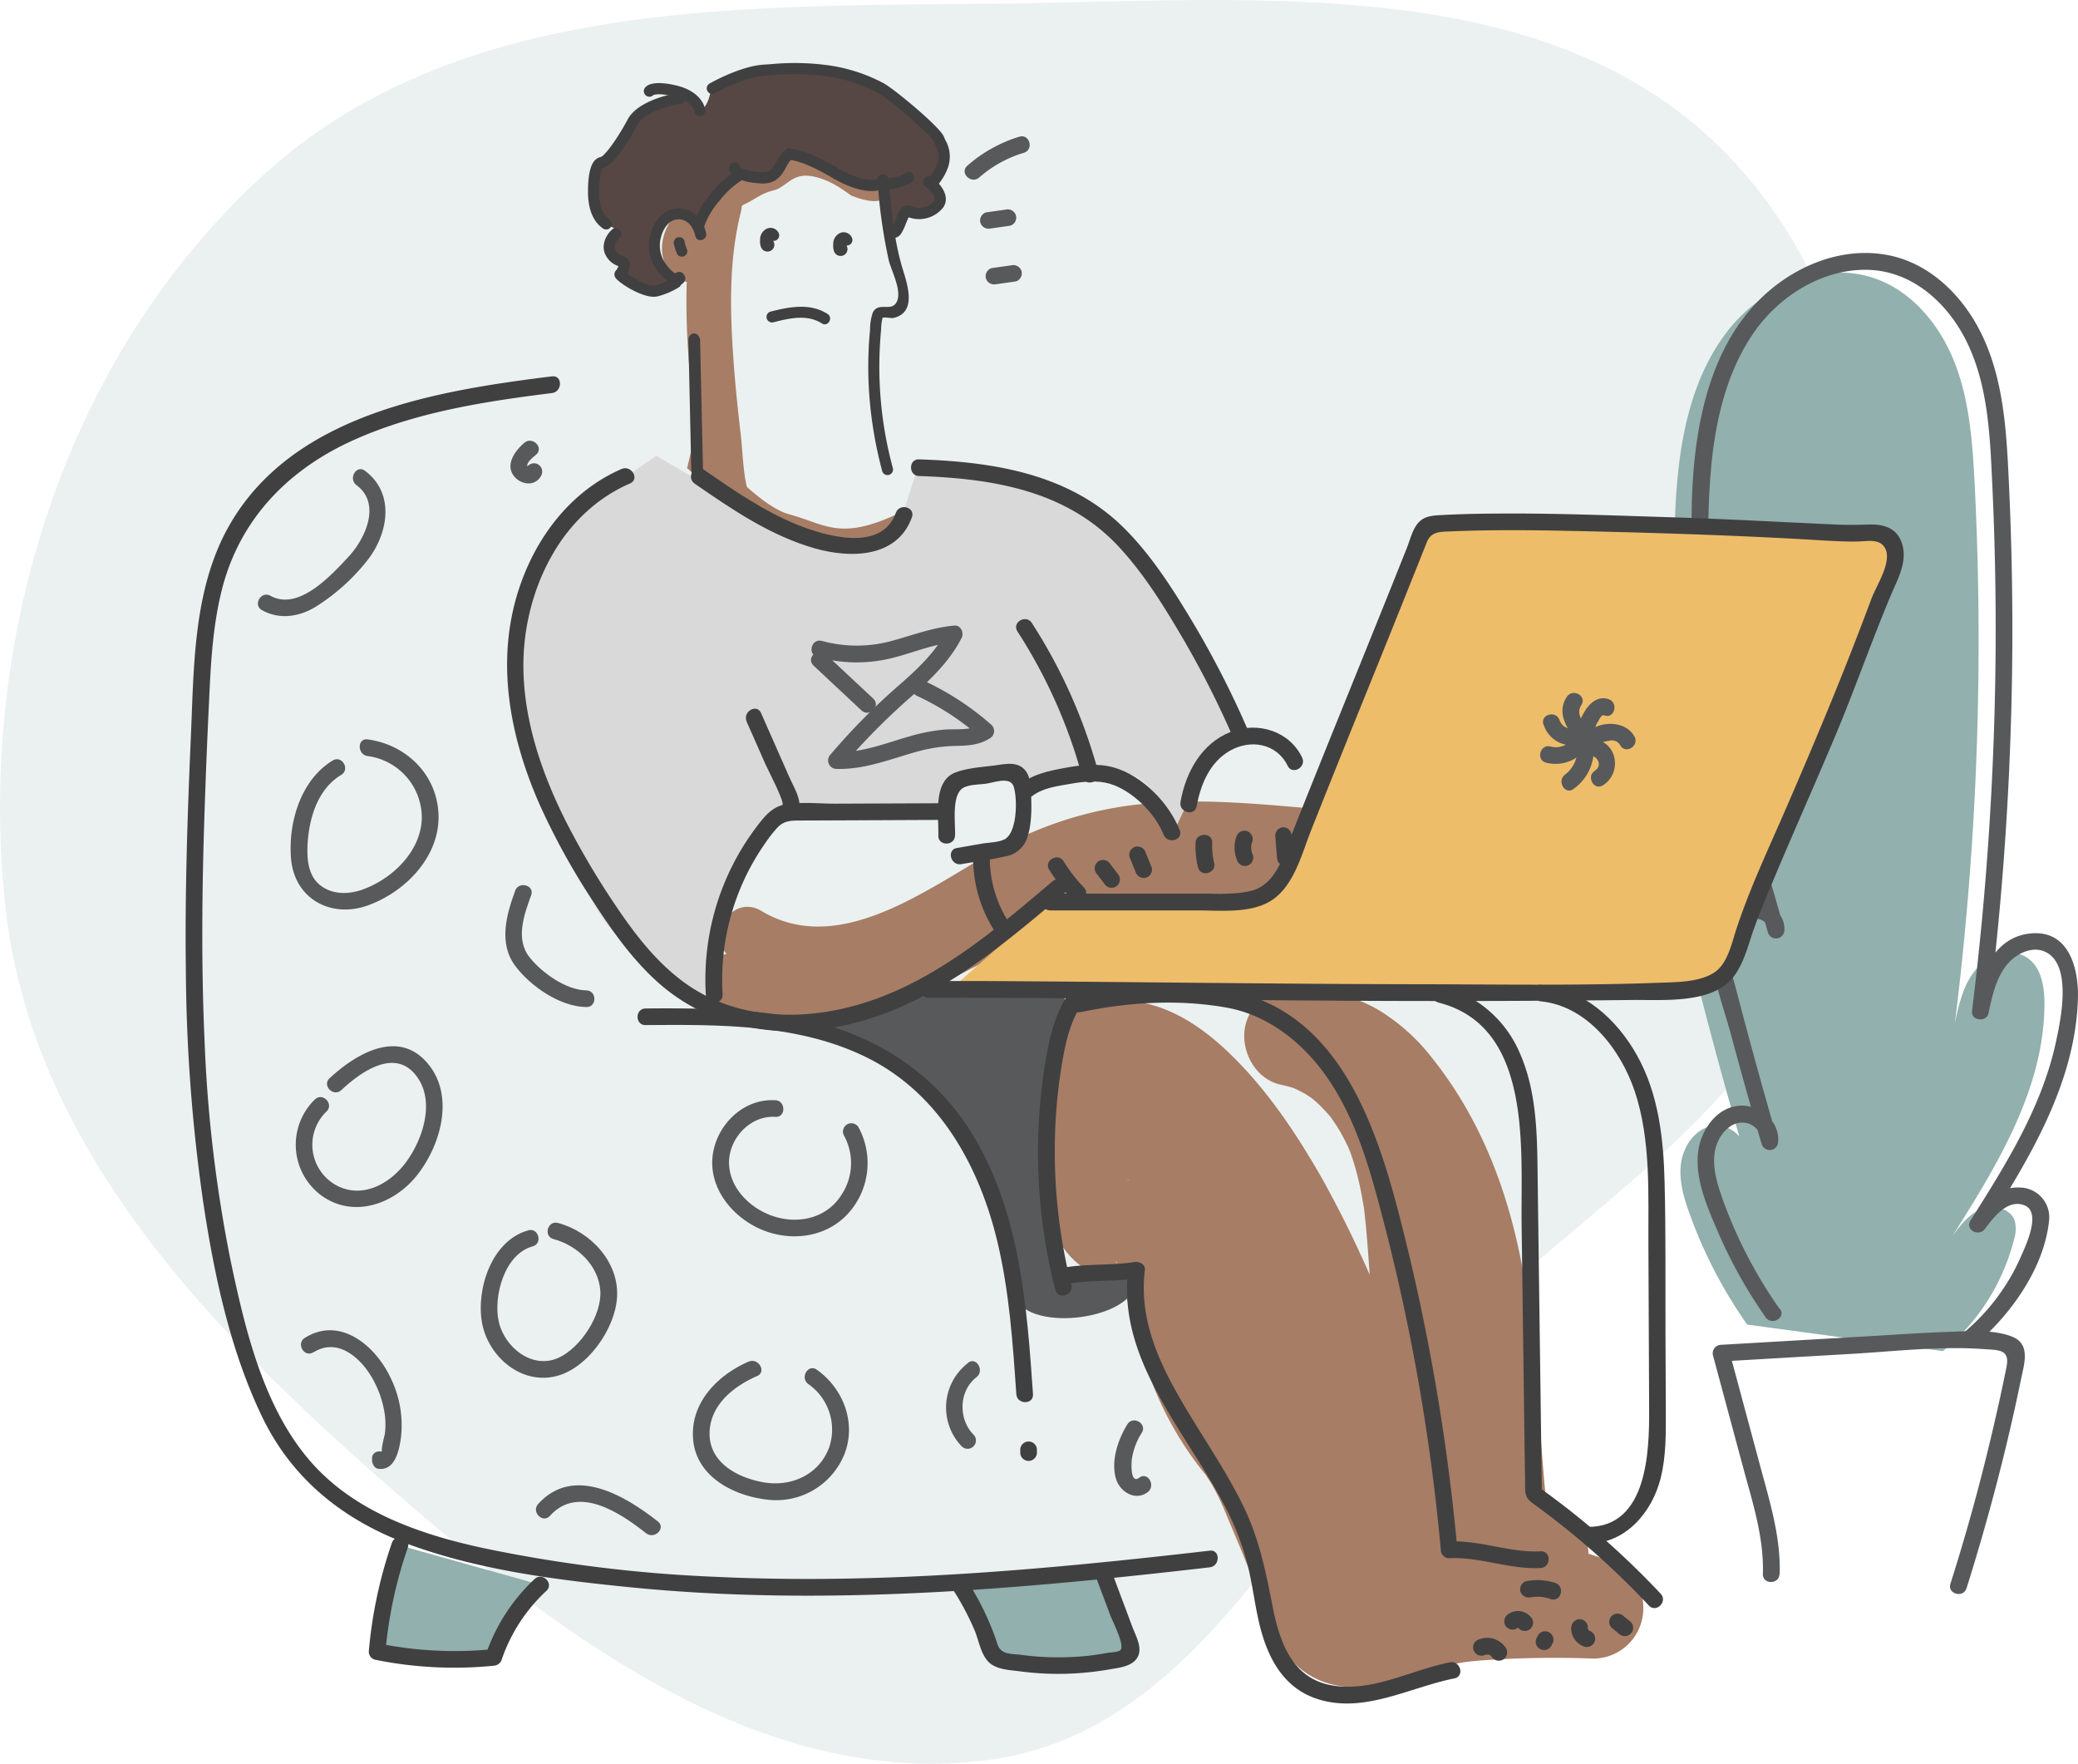 <?xml version="1.0" encoding="UTF-8"?>
<svg xmlns="http://www.w3.org/2000/svg" width="460.875" height="391.12" viewBox="0 0 460.875 391.12">
  <g transform="translate(-692.705 -2516.567)">
    <path d="M219.774.817c58.256-.574,124.734-7.846,164.5,34.734,39.236,42.017,35.285,108.673,21.547,164.5-10.92,44.373-54.562,66.859-86.518,99.524-32.62,33.344-53.317,84.255-99.524,90.64-49.416,6.829-93.794-25.992-131.439-58.724-41.258-35.873-81.726-77.05-87.271-131.44C-4.955,141.027,14.631,78.711,58.488,38.761,100.933.1,162.361,1.383,219.774.817Z" transform="translate(692.705 2516.567)" fill="#92b0ad" fill-rule="evenodd" opacity="0.183"></path>
    <g transform="translate(733.876 2530.539)">
      <g transform="translate(0 0.004)">
        <path d="M192.8,225.874c-.619,7.427-1.487,14.894-1.837,22.341-.429,9.2,4,19.087,13.586,21.623a21.286,21.286,0,0,0,5.95.569,10.132,10.132,0,0,1,2.156-.08l-.679-.13a6.458,6.458,0,0,1-4.792-3.394c-1-.819-.389-1.088-.16.1.16.839.479,1.677.709,2.5.509,1.847,1,3.694,1.487,5.54a159.379,159.379,0,0,0,5.76,18.867,75.322,75.322,0,0,0,11.42,19.446c1.2,1.507-1.328-2.106.419.609.369.579.769,1.138,1.118,1.737a49.027,49.027,0,0,1,2.336,4.632c.15.309.859,1.967.1.2.319.759.639,1.517.948,2.276.878,2.086,1.747,4.163,2.625,6.249,3.035,7.247,5.69,14.874,9.224,21.892,4.5,8.925,14.3,11.241,23.35,8.765,3.823-1.048,7.467-2.556,11.34-3.454,1.847-.429,3.714-.769,5.59-1.088,2.276-.379.928-.14.419-.08,1.138-.15,2.276-.26,3.414-.359a229.766,229.766,0,0,1,25.286-.439,11.129,11.129,0,0,0,10.951-9.673c.759-5.65-2.665-10.442-7.986-12.239-6.658-2.246-13.377-4.352-19.985-6.758-.669-.24-1.348-.479-2-.759,1.088.479.4.16-.25-.19-.749-.419-1.517-.958-2.3-1.328-1.308-.639.729.908-.1-.06-.659-.779-1.328-1.388-.419-.14-.369-.5-.639-1.048-.978-1.547.769,1.128.449.908-.01-.28s.05,2.356.13-.17a11.142,11.142,0,0,0-6.858-10.192,11.317,11.317,0,0,0-12.189,2.306c-6.3,5.76-9.444,13.507-10.2,21.882l11.151-11.151c1.1.13,4.592,1.567,5.241,2.436.08.11.868,1.477.7,1.577-.02.01-.719-3.025-.759-3.3a32.723,32.723,0,0,0-2.625-8.366c-1.887-4.083-4.742-7.747-7.178-11.51Q259,292.508,251.775,279.86q-7.367-12.893-14.006-26.185c-4.063-8.136-7.4-16.931-12.6-24.418-6.928-9.983-16.561-17.14-28.99-17.9l7.886,19.037c-2.056,1.627-.08.329,0,.2-.15.23-2.376.679-.16.07.429-.12.918-.19,1.328-.349,1.447-.539-1.787-.08-.23.03.868.06,3.464.2,1.218-.18.619.1,1.228.23,1.837.379.26.07,2.685.849,1.358.359-1.178-.439.339.17.489.26.6.329,1.2.639,1.777,1s1.138.749,1.707,1.128c-.379-.25-1.487-1.288.17.14a59.053,59.053,0,0,1,5.49,5.461c.938,1.048,1.847,2.126,2.735,3.2.319.379,2.366,2.995,1.228,1.507,1.717,2.256,3.354,4.582,4.921,6.948,2.945,4.442,5.63,9.054,8.116,13.766s4.931,9.9,7.128,14.984c.1.24.968,2.286.489,1.138-.429-1.038.24.6.27.649.539,1.328,1.078,2.655,1.607,3.983q1.587,4,3.065,8.026c4.2,11.34,7.557,23.07,15.154,32.693a36.887,36.887,0,0,0,16.471,11.869,43.108,43.108,0,0,0,10.083,1.877c.469.05,2.176.349-.03-.03.639.11,1.278.2,1.907.339s1.228.309,1.837.5c-1.777-.549-.11.04.7.589q4.3-10.2,8.6-20.385c-.25-.07-1.567-.609-.409-.05,1.258.6-.16-.26-.3-.289.2.04,1.278,1.218.409.309-.329-.339-.709-.639-1.038-.968-1.657-1.627-3.174-3.4-4.742-5.121s-3.174-3.484-4.772-5.231c-.769-.839-1.547-1.677-2.306-2.536-.309-.349-.659-.689-.938-1.068,1,1.338.489-.05.16-.08.4.04.369,1.747.339.469a7.344,7.344,0,0,0-.319-1.368c-.23-1.1-.409-2.206-.6-3.3q-.674-3.878-1.258-7.767c-.539-3.644-1.088-8.2-1.567-13.247-1.787-19.107-.6-40.35-12.049-56.871-5.98-8.635-14.355-15.733-24.837-18.019q-1.482,10.961-2.965,21.912c-2.1-.26,2.116.419,2.526.519a25.338,25.338,0,0,1,4.243,1.288c-1.747-.769,1.288.839,1.617,1.048q.629.389,1.228.839c-.948-.729-.938-.689.05.13a70.3,70.3,0,0,1,5.411,5.89c-1.178-1.507.379.579.679,1.008.769,1.108,1.507,2.236,2.216,3.394,1.238,2.017,2.366,4.093,3.414,6.209.6,1.218,1.168,2.446,1.7,3.684-.918-2.156.619,1.687.759,2.066a112.579,112.579,0,0,1,4.143,14.265q.839,3.759,1.487,7.567c.2,1.178.389,2.366.559,3.544.08.509.15,1.008.22,1.517-.16-1.158-.14-1.018.04.429.679,5.96,1.218,11.919,1.667,17.9.948,12.558,1.847,25.087,3.893,37.525.948,5.77,8.405,9.514,13.716,7.786,6.249-2.026,8.8-7.537,7.786-13.716-.19-1.178-.379-2.366-.559-3.554,0,.03-.27-1.907-.13-.888s-.11-.928-.11-.888q-.464-3.863-.839-7.737c-.469-4.971-.829-9.953-1.2-14.934-.759-10.332-1.617-20.644-3.224-30.887-2.875-18.3-9.094-35.918-20.774-50.463a43.634,43.634,0,0,0-11.72-10.472c-5.83-3.414-12.189-4.582-18.787-5.381-5.48-.669-10.292,4.762-10.951,9.673-.7,5.2,2.546,11.051,7.986,12.239.878.19,1.747.4,2.605.669,1.028.329,2.2,1.148.629.19.749.459,1.577.809,2.326,1.268.379.23.749.469,1.118.719.23.15,1.687,1.338.659.449s.938.9,1.238,1.188c.649.629,1.278,1.278,1.877,1.957.3.339.579.7.888,1.038-.1-.11-1.048-1.5-.349-.449.589.888,1.218,1.747,1.777,2.665.958,1.567,1.747,3.2,2.556,4.852-.858-1.737-.08-.15.22.709.439,1.258.839,2.526,1.188,3.813.6,2.2,1.078,4.422,1.467,6.668.1.559.18,1.128.28,1.687-.04-.24-.17-1.467-.01-.14s.3,2.655.429,3.983c.928,9.983,1.258,19.985,2.456,29.938.669,5.59,1.448,11.181,2.376,16.741.878,5.271,1.757,10.3,5.111,14.635s7.327,8.355,11.061,12.448c4.053,4.452,8.356,8.5,14.335,10.122a11.184,11.184,0,0,0,13.157-6.459c2.246-5.311.09-10.771-4.562-13.926a23.44,23.44,0,0,0-8.815-3.514c-1.947-.359-3.923-.569-5.88-.809-.659-.08-1.308-.14-1.967-.23,1.617.23.569.07-.429-.15-.749-.17-3.334-1.088-1.4-.23a27,27,0,0,1-3.314-1.857c-1.747-1.1-.379-.289-.03.02-.479-.429-.968-.839-1.428-1.288s-.908-.908-1.348-1.378c.01.02-1.807-2.2-.978-1.1s-.359-.559-.539-.819c-.4-.6-.779-1.208-1.148-1.827-.759-1.278-1.447-2.6-2.1-3.933-.1-.21-1.068-2.3-.589-1.208s-.419-1.028-.509-1.248c-.619-1.567-1.188-3.145-1.757-4.722-1.947-5.431-3.873-10.861-5.96-16.232a249.091,249.091,0,0,0-15.343-33.232c-6.05-10.612-12.908-20.784-21.623-28.88-5.211-4.842-11.59-9.124-18.718-10.372a28.557,28.557,0,0,0-23.869,5.97c-3.434,2.725-3.853,8.515-2.306,12.189a11.356,11.356,0,0,0,10.192,6.858c2.146.13-1.258-.489.8.13.759.23,2.685.9.918.12a22.776,22.776,0,0,1,2.536,1.338c.409.25.8.559,1.208.789,1.348.729-1.058-1.058.05.02.7.679,1.447,1.288,2.116,1.987.339.349.659.709.988,1.058.05.06,1.108,1.248.409.429s.369.489.409.559c.3.429.6.868.888,1.308.679,1.028,1.318,2.086,1.937,3.155,4.622,8.076,8.2,16.781,12.438,25.067a530.184,530.184,0,0,0,29.649,50.762c1.348,2.036,2.566,4.153,3.873,6.209.659,1.038-.06-.1-.12-.359.18.689.4,1.368.559,2.066.28,1.3.4,2.615.7,3.913,1.877,8.106,7.916,13.077,16.022,14,6.359.729,10.662-5.72,11.151-11.151-.25,2.785.339-1.078.459-1.657.459-2.146-.888,1.228.309-.819.479-.819.938-1.617,1.477-2.406-1.408,2.026.988-.849,1.408-1.228L267.308,321.1c-.719,22.182,26.055,27.293,42.277,32.753q1.482-10.961,2.965-21.912c-14.126-.28-28.5-.369-42.287,3.165-2.975.759-5.81,1.867-8.735,2.765-.619.19-1.268.329-1.887.529-2.815.888,1.388-.04-.3.03-1.378.06.9.2,1.308.349.2.08,2.426,1.278,2.2,1.637-.05.07-1.188-2.486-.619-1.228s-.459-1.088-.559-1.348c-.719-1.707-1.428-3.4-2.146-5.111q-2.141-5.106-4.293-10.222c-2.775-6.619-5.041-13.906-9.144-19.846-1.118-1.627-2.376-3.165-3.594-4.722-.419-.539-.868-1.058-1.278-1.607,1.118,1.527.08.07-.1-.21a75.1,75.1,0,0,1-4.742-8.485c-.769-1.577.509,1.487-.07-.17-.28-.809-.619-1.6-.908-2.406-.469-1.3-.9-2.605-1.318-3.923-.938-2.985-1.757-6-2.556-9.024-1.717-6.5-2.715-15.4-7.966-20.045a17.107,17.107,0,0,0-13.507-3.883c-.849.11-1.707-.429.419.21a5.715,5.715,0,0,1,2.735,2.086c-.23-.27-1.408-1.947.09.3l-.24-1.068c.2,1.148.26,1.048.17-.309,1.018-7.727,1.228-15.673,1.877-23.439.479-5.83-5.481-11.41-11.151-11.151-6.459.289-10.632,4.911-11.151,11.151h0Z" transform="translate(-0.32 -0.358)" fill="#a77d65"></path>
        <path d="M118.408,33.01c-8.126-6.708-16.871,7.577-10.232,13.916a6.826,6.826,0,0,0,10.672-1.757,15.022,15.022,0,0,0,1.447-5.291,12.609,12.609,0,0,1,2.536-5.66l-9.064-3.823c-2.995,11.83-2.845,24.278-1.947,36.367.439,5.88,1.088,11.74,1.777,17.6.769,6.529.978,13.2,4.053,19.147s11.49.659,8.565-5c-2.446-4.732-2.316-10.861-2.915-16.052-.649-5.56-1.238-11.141-1.627-16.721-.759-10.861-1.028-22.062,1.667-32.693,1.457-5.75-5.83-8.176-9.064-3.823a19.877,19.877,0,0,0-3.135,6.269,27.377,27.377,0,0,0-.609,3.224,4.372,4.372,0,0,1-.14.868q-.674,1.887,1.068-.459H114.1l-.779-.21,2.186,1.278c.19.659.349.759.489.319.449-.759-.07-.559-1.537.609l-3.5-1.447.449.369c4.882,4.033,11.939-2.945,7.008-7.008h0Z" transform="translate(-0.183 -0.051)" fill="#a77d65"></path>
        <path d="M121.665,199.039c20.614,12.349,42.816-.958,60.835-11.41,9.523-5.53,19.277-9.573,30.327-10.662,11.65-1.148,23.379-.16,35.009.859,3.334.289,6.2-3.055,6.2-6.2,0-3.594-2.845-5.91-6.2-6.2-11.251-.978-22.6-1.937-33.891-.958a83.067,83.067,0,0,0-32.044,9.3c-15.313,8.086-35.928,25.376-53.986,14.565-6.858-4.1-13.1,6.609-6.259,10.7h0Z" transform="translate(-0.205 -0.288)" fill="#a77d65"></path>
        <path d="M119.532,210.018c17.679,6.7,36.826.22,52.858-7.846,8.056-4.053,15.872-8.645,24.178-12.2a65.38,65.38,0,0,1,25.636-5.411c5.441-.05,10.911.18,16.332-.439,5.1-.579,11.011-2.106,12.189-7.976a6.359,6.359,0,0,0-4.332-7.627c-3.055-.839-6.958,1.028-7.627,4.332.389-1.927,2.536-1.567-.16-1.128a38.579,38.579,0,0,1-4.153.329c-2.725.13-5.451.12-8.176.12a103.564,103.564,0,0,0-16.591.968c-10.522,1.687-20.375,6.269-29.768,11.121-17.24,8.895-37.146,21.383-57.121,13.806-3.135-1.188-6.8,1.318-7.627,4.332-.958,3.484,1.188,6.429,4.332,7.627h0Z" transform="translate(-0.198 -0.295)" fill="#a77d65"></path>
        <path d="M134.031,100.218c-6.449-1.737-16.521-12.908-20.754-18.278L111.42,90l5.271,4.652a120.886,120.886,0,0,0,18.9,10.222c10.841,4.652,17.04,2.785,20.754,0,2.975-2.226,2.276-4.023,1.547-4.652-12.7,5.89-15.8,2.166-23.859,0Z" transform="translate(-0.192 -0.146)" fill="#a77d65"></path>
        <path d="M89.659,184.541c5.451,12.389,20.445,21.273,27.263,24.168-2.476-12.079,4.652-24.168,5.89-30.677.988-5.2,5.99-9.394,8.366-10.841h38.413c-.619-.928-1.487-3.714,0-7.437s9.294-2.995,13.007-2.166l4.332,2.166c4.442-.719,14.814-2.166,20.754-2.166s10.332,8.465,11.77,12.7l2.785-5.89,2.785-6.818,7.747-8.984v-4.023l-10.532-19.207-8.675-12.389L202.414,99.968c-3.714-1.338-12.329-4.712-17.04-7.437s-17.25-2.785-22.93-2.476l-4.023,12.389c-.928,1.348-4.273,4.332-10.222,5.58s-17.14-4.852-22-8.056l-21.682-12.7-12.7,8.675a103.958,103.958,0,0,0-18.278,27.263c-6.818,15.493,9.294,45.851,16.112,61.344Z" transform="translate(-0.124 -0.155)" fill="#d9d9d9"></path>
        <path d="M124.119,31.368c-1.737.739-6.708,6.918-9.294,9.294L111.73,27.335l9.294-7.437c3.923-.409,11.9-1.238,12.389-1.238.619,0,6.509,1.547,7.437,3.714s15.493,5.58,15.184,5.89,0,4.332-8.056,1.238c-.649-.25-4.023-3.4-8.675-4.332s-5.89,2.476-8.675,3.095-4.332,2.166-6.509,3.095Z" transform="translate(-0.193 -0.036)" fill="#a77d65"></path>
        <path d="M160.728,24.32a13.563,13.563,0,0,1-5.351,3.3s.789,10.981,2.326,9.533,2.136-4.752,2.136-4.752,3.544,1.507,4.542,1.218,3.7-.739,3.294-3.015A12.766,12.766,0,0,0,165.72,26.2s2.136-1.238,2.366-2.476.319-5.261-.389-6.389S153.83,1.24,140.224,1.49c0,0-10.392-.429-11.859,0S117.144,5,117.024,5.543s-.23-.08-.659,1.737-1.917,4.2-2.6,2.715-.729-1.687-.988-1.547a12.215,12.215,0,0,1-2.4-.589c-.449-.09-7.866.759-11.869,6.728s-5.93,6.888-7.357,10.2-.749,9.833,1.907,10.891,2.855,1.258,2.136,2.586-1.557,4.412-.719,5.171,2.665,1.078,2.875,1.577-.928,1.428-.3,2.106,8.725,3.454,8.725,3.454l4.612-1.857s-7.6-5.281-6.159-10.222,2.725-5.81,4.961-5.58,5.011,4.482,5.271,5.58-1.348-5.58.339-6.269,6.4-6.209,6.848-8.2.659-1.268.659-1.268,2.216,3.424,4.193,3.574,5.77-.439,6.718-3.424.7-2.675.7-2.675,11.041,4.862,15.1,5.9,11.42.429,11.67-1.8h0Z" transform="translate(-0.156 -0.006)" fill="#574744"></path>
        <path d="M156.923,221.922c.04-.908-21.133-7.7-13.786-9.414s14.924-3.274,14.924-3.274,6.169-4.941,14.126-3.434,21.633.13,21.633.13,2.725,1.9,1.338,6.479-4.352,27.462-4,33.073,2.715,21.962,2.715,21.962,5.88,2.426,7.128,2.2,9.573-2.875,9.993,0c1.248,8.685-21.4,12.488-26.464,5.241,0,0-2.995-20.285-6.149-27.932s-7.287-13.966-9.6-15.912" transform="translate(-0.245 -0.359)" fill="#58595b"></path>
        <path d="M346.9,279.846a103.65,103.65,0,0,1-12.848-24.787c-1.258-3.534-2.336-7.287-1.817-11s2.985-7.407,6.648-8.226,7.976,2.376,7.367,6.069q-5.106-17.475-9.653-35.109c-1.218-4.692-2.276-10.1.609-14.016s11-2.655,10.482,2.166c-9.514-32.963-19.107-66.794-16.392-100.995.988-12.289,3.773-24.9,11.41-34.61s21.073-15.573,32.683-11.43c8.385,2.995,14.475,10.622,17.649,18.937s3.833,17.35,4.3,26.245a686.157,686.157,0,0,1-4.352,119.782c.918-4.2,1.917-8.585,4.722-11.849s8-4.892,11.49-2.386c2.945,2.116,3.6,6.209,3.644,9.833.04,18.827-10.362,35.828-20.415,51.74,1.757-2.366,3.644-4.862,6.389-5.95s6.509-.18,7.437,2.615a7.521,7.521,0,0,1-.18,4.143,46.828,46.828,0,0,1-15.763,24.717" transform="translate(-0.572 -0.084)" fill="#92b0ad"></path>
        <path d="M354.136,276.424a102.307,102.307,0,0,1-12.658-24.348c-1.507-4.253-3.1-9.454-.609-13.7,1.048-1.777,2.915-3.444,5.121-3.314a4.144,4.144,0,0,1,2.945,1.318,4.1,4.1,0,0,1,1.088,3.035l3.644-.489q-4.762-16.352-9.054-32.833c-1.108-4.253-3.184-9.993-.689-14.116,1.408-2.316,7.657-3.534,7.517.479l3.644-.489c-6.559-22.7-13.167-45.581-15.713-69.15a162.037,162.037,0,0,1-.329-34.36c1.078-10.182,3.644-20.644,9.683-29.08,5.55-7.737,14.754-13.477,24.458-13.447s17.44,6.629,21.862,14.884c5.311,9.973,5.71,21.742,6.229,32.793q.839,17.984.739,35.988a691.171,691.171,0,0,1-5.241,80.76c-.26,2.066,3.194,2.516,3.644.489.789-3.594,1.557-7.417,3.8-10.432,1.927-2.586,5.81-4.8,9.014-3.125,5.8,3.035,3.194,15.084,2.146,19.945-3.125,14.435-11.141,27.2-18.927,39.522-1.308,2.056,1.817,3.724,3.194,1.867,1.9-2.526,4.981-6.648,8.695-5.251,3.913,1.477.429,8.785-.749,11.47a46.212,46.212,0,0,1-12.958,17.06c-1.817,1.527.8,4.133,2.615,2.615,7.926-6.579,15.483-17.05,16.6-27.592a6.589,6.589,0,0,0-6.489-7.467c-4.951-.27-8.236,3.714-10.931,7.287l3.194,1.867c9.793-15.493,20.105-32.224,20.644-51.111.19-6.629-1.967-15.064-10.262-14.415-8.655.689-11.6,9.6-13.167,16.771l3.644.489a689.386,689.386,0,0,0,5.211-77.785q.195-19.511-.719-38.992c-.529-11.31-1.058-23.11-6.119-33.462-4.013-8.206-11.151-15.433-20.335-17.35s-18.538,1.308-25.7,6.988c-17.39,13.806-18.877,39.891-18.079,60.286,1.108,28.321,8.974,55.813,16.781,82.876a1.865,1.865,0,0,0,3.644-.489c.15-4.2-3.783-6.489-7.617-6.319-5.051.21-7.9,4.332-8.306,9.074-.609,6.738,2.366,13.966,4.083,20.375q3.264,12.2,6.808,24.288a1.865,1.865,0,0,0,3.644-.489c.349-4.492-3.744-8.086-8.1-8.056-5.171.04-8.8,5-9.563,9.713-1,6.289,1.957,12.808,4.382,18.448A106.011,106.011,0,0,0,351,278.221c1.358,1.947,4.562.09,3.194-1.867l-.06.05Z" transform="translate(-0.578 -0.077)" fill="#58595b"></path>
        <path d="M354.124,335.527c.26-8.186-2.216-16.062-4.313-23.879l-6.878-25.556-1.787,2.346,28.99-1.687c9.713-.569,19.636-1.767,29.339-1.048,3.165.23,5.76,0,4.961,3.943q-.689,3.429-1.437,6.868-1.5,6.843-3.194,13.656-3.459,13.9-7.806,27.562c-.719,2.276,2.855,3.254,3.574.988q4.926-15.618,8.775-31.535,1.782-7.4,3.314-14.834c.689-3.344,2.176-7.737-1.927-9.394-4.253-1.717-10.073-1.218-14.575-1.058-5.4.17-10.8.569-16.2.879l-33.841,1.967a1.883,1.883,0,0,0-1.787,2.346l6.569,24.4c2.116,7.9,4.762,15.823,4.5,24.068-.08,2.386,3.644,2.376,3.694,0h.04Z" transform="translate(-0.587 -0.491)" fill="#58595b"></path>
        <path d="M47.571,329.31a94.217,94.217,0,0,0-5.031,23.559,82.614,82.614,0,0,0,25.845,1.268,37.584,37.584,0,0,1,10.392-16.082" transform="translate(-0.073 -0.574)" fill="#92b0ad"></path>
        <path d="M171.81,337.788a57.319,57.319,0,0,1,6.748,13.806,4.9,4.9,0,0,0,1.388,2.516,4.62,4.62,0,0,0,2.056.749,63.8,63.8,0,0,0,25.506-.359c1.058-.23,2.306-.679,2.516-1.737a2.814,2.814,0,0,0-.27-1.557q-2.755-7.4-5.51-14.784" transform="translate(-0.297 -0.586)" fill="#92b0ad"></path>
        <path d="M191.862,186.244H227.84c13.576,0,14.4-1.557,19.436-14.2,8.994-22.651,17.979-44.473,26.973-67.114a3.306,3.306,0,0,1,3.743-2.6c17.12-.878,34.321-.07,51.481.429,34.92,1.028,35.828,2.056,44.373,1.617,1.438-.07,3.035-.1,4.133.829a5.184,5.184,0,0,1,1.467,3.115c.549,2.965-2.226,7.9-3.2,10.532-2.675,7.287-5.56,14.525-8.445,21.742-6.569,16.392-14.175,32.713-20.734,49.125-1.767,4.412-3.145,11.969-7.207,13.966-6.3,3.075-17.2,2.146-24.158,2.6-8.346.539-16.711-.04-25.077,0-33.592.25-87.029-1.677-120.621-.709" transform="translate(-0.294 -0.18)" fill="#eebd6a"></path>
        <path d="M96.846,90.17C84.507,95.51,76.391,107.27,73.1,120.028c-3.833,14.884-.689,30.268,5.331,44.114A153.764,153.764,0,0,0,90.7,186.4c4.073,6.269,8.455,12.488,14.036,17.51,11.81,10.642,27.742,13,42.886,9.354,18.378-4.442,33.272-17.05,47.368-29,1.817-1.537-.819-4.153-2.625-2.615C180.5,191.7,168.2,202.236,153.388,207.646c-13.7,5-29.8,5.461-42.157-3.214-6.159-4.323-10.931-10.362-15.124-16.521A178.159,178.159,0,0,1,84.8,169c-6.678-13.057-11.48-28.091-9.184-42.886,2.146-13.836,9.893-27.023,23.08-32.723,2.176-.948.3-4.133-1.867-3.2l.03-.03Z" transform="translate(-0.123 -0.16)" fill="#404041"></path>
        <path d="M188.094,162.828c2.3-1.817,5.72-2.226,8.505-2.715s5.9-.839,8.725,0c4.961,1.507,10,6.519,11.9,11.29.859,2.186,4.442,1.218,3.574-.988-2.376-6.01-8.166-12.009-14.475-13.876-3.484-1.028-7.178-.659-10.691,0-3.644.659-7.2,1.338-10.162,3.644-1.867,1.477.769,4.073,2.615,2.615l.02.02Z" transform="translate(-0.319 -0.274)" fill="#404041"></path>
        <path d="M191.869,179.215a40.153,40.153,0,0,0,5.061,6.539c1.647,1.727,4.253-.9,2.615-2.615a34.929,34.929,0,0,1-4.482-5.79c-1.248-2.026-4.462-.16-3.2,1.867h0Z" transform="translate(-0.331 -0.309)" fill="#404041"></path>
        <path d="M202.21,179.825l1.9,2.486a1.9,1.9,0,0,0,2.536.659,1.875,1.875,0,0,0,.669-2.536l-1.9-2.486a1.9,1.9,0,0,0-2.536-.659A1.875,1.875,0,0,0,202.21,179.825Z" transform="translate(-0.349 -0.31)" fill="#404041"></path>
        <path d="M209.71,176.376l1.338,3.3a1.92,1.92,0,0,0,2.276,1.3,1.873,1.873,0,0,0,1.3-2.276l-1.338-3.3a1.911,1.911,0,0,0-2.276-1.3A1.868,1.868,0,0,0,209.71,176.376Z" transform="translate(-0.362 -0.305)" fill="#404041"></path>
        <path d="M170.943,171.562c.09-2.825-.908-9.484,2.126-10.711,1.438-.609,3.364-.549,4.9-.789,1.867-.3,5.231-1.577,5.96.659.888,2.705.809,10.222-2.007,11.7-1.338.709-3.564.709-5.041.968l-5.54.968c-2.346.409-1.358,3.983.988,3.574,3.214-.569,6.549-.948,9.713-1.717a6.124,6.124,0,0,0,4.672-3.534c1.088-2.635,1.218-6.109,1.128-8.9-.04-2.176.06-5.361-1.667-7-1.557-1.467-3.714-1.128-5.64-.849-3.035.459-6.648.569-9.543,1.687-5.031,1.937-3.644,9.713-3.763,13.966-.07,2.386,3.644,2.376,3.694,0h0Z" transform="translate(-0.289 -0.273)" fill="#404041"></path>
        <path d="M174.98,175.917a29.672,29.672,0,0,0,4.6,16.651c1.268,2.007,4.472.16,3.194-1.867a26.146,26.146,0,0,1-4.1-14.784c.06-2.386-3.644-2.376-3.694,0h0Z" transform="translate(-0.302 -0.305)" fill="#404041"></path>
        <path d="M119.3,206.846a52.735,52.735,0,0,1,9.474-33.592,29.035,29.035,0,0,1,2.755-3.494c1.557-1.617,3.424-1.477,5.461-1.487l10.212-.04,21.623-.1c2.376,0,2.386-3.714,0-3.694l-24.627.1c-3.584,0-7.547-.459-11.071.18-2.935.519-4.692,2.825-6.4,5.081a56.029,56.029,0,0,0-11.151,37.046c.14,2.366,3.843,2.386,3.7,0h.02Z" transform="translate(-0.199 -0.288)" fill="#404041"></path>
        <path d="M124.63,146.285l4.193,9.5c.489,1.108,4.412,8.555,3.744,9.1-1.817,1.527.8,4.133,2.615,2.615,2.765-2.306,0-6.409-1.058-8.845l-6.289-14.255c-.958-2.176-4.143-.289-3.194,1.867h0Z" transform="translate(-0.215 -0.252)" fill="#404041"></path>
        <path d="M113.079,93.434c8.316,5.74,16.881,11.59,26.724,14.375,7.856,2.226,18.218,2.136,21.473-6.918.809-2.246-2.765-3.214-3.564-.988-3.174,8.845-15.653,5.151-21.952,2.605-7.477-3.035-14.2-7.717-20.794-12.269C113,88.882,111.142,92.1,113.1,93.434h0Z" transform="translate(-0.194 -0.159)" fill="#404041"></path>
        <path d="M191.85,188.1h32.983c5.321,0,12.269.779,16.851-2.615s6.239-10.192,8.226-15.184q6.02-15.139,12.149-30.248t12.149-30.208l1.328-3.334c.8-2.007,2.2-2.336,4.193-2.426,2.8-.12,5.58-.21,8.376-.26,5.59-.09,11.171-.05,16.761.06,17.54.349,35.119.878,52.639,1.817,3.274.18,6.549.419,9.823.539,1.168.04,2.336.07,3.514.05,1.947,0,4.462-.609,5.84.779,2.745,2.805-1.328,8.765-2.466,11.8q-2.755,7.382-5.65,14.695c-4.153,10.472-8.535,20.824-13.017,31.166-3.913,9.074-8.256,18.149-11.34,27.522-1.008,3.075-1.917,7.547-4.752,9.514-3.264,2.276-8.575,2.236-12.379,2.376-17.48.659-34.969.359-52.469.329-33.083-.04-66.185-.569-99.248-.719H164.977a1.853,1.853,0,0,0,0,3.7c34,0,68.012.609,102.013.719q27.043.09,54.046-.21c6.539-.08,17.2.888,22.052-4.562,2.316-2.6,3.354-6.189,4.412-9.424,1.517-4.632,3.454-9.1,5.341-13.606,4.382-10.392,8.974-20.684,13.357-31.086,4.293-10.252,7.956-20.764,12.249-31.006,1.358-3.244,3.4-6.8,2.765-10.452-.709-4.023-3.574-5.411-7.387-5.3-2.526.07-5.031.12-7.547,0-12.089-.549-24.148-1.218-36.237-1.607-11.37-.339-22.751-.8-34.131-.839-5.78,0-11.57.03-17.34.359-1.747.1-3.444.21-4.732,1.517-1.428,1.447-1.987,3.963-2.715,5.79-8.336,20.924-16.891,41.748-25.206,62.671-1.9,4.772-3.534,11.869-9.234,13.317-3.414.868-7.148.639-10.642.639H191.87a1.848,1.848,0,0,0,0,3.694v-.02Z" transform="translate(-0.282 -0.177)" fill="#404041"></path>
        <path d="M162.937,91.744C179.159,92.3,195.52,94.9,207.12,107.3c5.57,5.95,9.953,13.017,14.066,20.005a208.994,208.994,0,0,1,11.77,23.26c.938,2.176,4.133.3,3.194-1.867A209.747,209.747,0,0,0,223.542,124c-4.392-7.317-9.1-14.724-15.184-20.764-12.149-12.049-29.02-14.645-45.411-15.184-2.376-.09-2.376,3.644,0,3.694h0Z" transform="translate(-0.278 -0.156)" fill="#404041"></path>
        <path d="M224.614,165.1c.868-4.822,2.885-9.713,7.287-12.279,4.582-2.685,10.462-1.727,12.9,3.294,1.038,2.146,4.253.27,3.194-1.867-2.855-5.9-9.893-8-15.823-5.66-6.489,2.546-9.973,8.964-11.141,15.523-.419,2.336,3.145,3.324,3.564.988h.02Z" transform="translate(-0.382 -0.259)" fill="#404041"></path>
        <path d="M228.493,177.669a15.7,15.7,0,0,1-.419-4.422c.1-2.386-3.594-2.376-3.7,0a19.368,19.368,0,0,0,.549,5.411c.579,2.306,4.153,1.328,3.574-.988Z" transform="translate(-0.388 -0.3)" fill="#404041"></path>
        <path d="M236.963,175.571a3.669,3.669,0,0,1,.04-2.685,1.864,1.864,0,0,0-1.3-2.276,1.889,1.889,0,0,0-2.276,1.3,7.352,7.352,0,0,0,.329,5.54,1.864,1.864,0,0,0,2.536.659,1.9,1.9,0,0,0,.659-2.536h0Z" transform="translate(-0.403 -0.299)" fill="#404041"></path>
        <path d="M246.123,176.538l-.409-4.941a1.885,1.885,0,0,0-1.817-1.817,1.857,1.857,0,0,0-1.817,1.817l.4,4.941A1.906,1.906,0,0,0,244.3,178.4a1.866,1.866,0,0,0,1.857-1.857h-.02Z" transform="translate(-0.418 -0.298)" fill="#404041"></path>
        <path d="M184.809,126.275a114.352,114.352,0,0,1,14.355,32.184c.609,2.3,4.193,1.328,3.574-.988A117.66,117.66,0,0,0,188,124.4c-1.288-2-4.492-.14-3.194,1.867h0Z" transform="translate(-0.319 -0.218)" fill="#404041"></path>
        <path d="M316.168,141.35c-2.166-.819-4.073.659-5.181,2.426s-2.066,3.843-1.318,5.91c.809,2.216,4.392,1.258,3.574-.988a2.859,2.859,0,0,1,.569-2.426c.28-.489.709-1.617,1.378-1.358,2.236.839,3.2-2.745.988-3.574h0Z" transform="translate(-0.535 -0.248)" fill="#58595b"></path>
        <path d="M306.858,140.789c-2.4,3.594.09,7.367,2.566,10.083,1.607,1.767,4.213-.859,2.615-2.615-1.318-1.447-3.344-3.564-1.977-5.6s-1.887-3.843-3.2-1.867Z" transform="translate(-0.529 -0.246)" fill="#58595b"></path>
        <path d="M301.71,146.966a6.5,6.5,0,0,0,9.653,3.594c2.026-1.248.17-4.452-1.867-3.2a2.78,2.78,0,0,1-4.253-1.378c-.769-2.236-4.342-1.278-3.574.988h.02Z" transform="translate(-0.521 -0.254)" fill="#58595b"></path>
        <path d="M302.238,155.417a8.457,8.457,0,0,0,10.033-5.251c.858-2.226-2.715-3.184-3.574-.988a4.653,4.653,0,0,1-5.461,2.655c-2.306-.609-3.294,2.965-.988,3.574h-.01Z" transform="translate(-0.52 -0.26)" fill="#58595b"></path>
        <path d="M308.355,161.239a10.664,10.664,0,0,0,4.322-10.582c-.379-2.346-3.943-1.358-3.574.988a6.763,6.763,0,0,1-2.625,6.409c-1.9,1.4-.06,4.612,1.867,3.194h0Z" transform="translate(-0.528 -0.262)" fill="#58595b"></path>
        <path d="M314.933,160.412c4.123-2.705,3.274-9.264-1.817-10.192-2.336-.419-3.324,3.145-.988,3.574,1.717.319,2.635,2.316.938,3.424-1.987,1.308-.13,4.512,1.867,3.2h0Z" transform="translate(-0.537 -0.264)" fill="#58595b"></path>
        <path d="M321.87,149.645c-2.216-4.253-10.1-3.554-11.54.988-.739,2.276,2.835,3.244,3.564.988.24-.739,1.677-.958,2.336-1.058a2.147,2.147,0,0,1,2.466.948c1.088,2.116,4.293.25,3.194-1.867h-.02Z" transform="translate(-0.536 -0.258)" fill="#58595b"></path>
        <path d="M140.378,131.958a32.567,32.567,0,0,0,14.744.609c5.291-1.008,10.212-3.434,15.623-3.9l-1.607-2.775c-2.825,5.54-7.487,9.523-12.089,13.547A144.5,144.5,0,0,0,143.243,153.6a1.877,1.877,0,0,0,1.308,3.165c6.069.17,11.6-2.026,17.34-3.674a34.583,34.583,0,0,1,8.964-1.428c2.785-.04,5.381-.17,7.787-1.707a1.854,1.854,0,0,0,.888-1.368,1.884,1.884,0,0,0-.519-1.547,61.7,61.7,0,0,0-14.695-9.673c-2.146-1-4.023,2.186-1.867,3.2a58.191,58.191,0,0,1,13.966,9.1l.379-2.9c-2.536,1.617-5.53,1.048-8.385,1.288a39.391,39.391,0,0,0-7.517,1.457c-5.411,1.537-10.632,3.694-16.352,3.544l1.308,3.155a151.434,151.434,0,0,1,14.515-14.784c4.6-4.023,9.1-8.146,11.959-13.666.609-1.138-.11-2.915-1.6-2.785-4.722.409-9.044,2.066-13.576,3.314a29.455,29.455,0,0,1-15.793.09c-2.306-.609-3.284,2.945-.988,3.574v.02Z" transform="translate(-0.24 -0.22)" fill="#58595b"></path>
        <path d="M139.509,133.865l10.632,9.943c1.737,1.627,4.362-.988,2.615-2.615l-10.632-9.943C140.387,129.622,137.762,132.237,139.509,133.865Z" transform="translate(-0.24 -0.23)" fill="#58595b"></path>
        <path d="M102.2,213.714c16.581-.13,34.47-.26,49.614,7.477,15.683,8.006,24.4,23.9,28.381,40.5,2.655,11.091,3.434,22.521,4.213,33.871.16,2.366,3.873,2.376,3.7,0-1.338-19.436-2.865-39.791-13.037-56.961-9.314-15.733-24.617-24.288-42.407-27.043-10.083-1.547-20.295-1.607-30.467-1.527-2.386,0-2.4,3.724,0,3.7h0Z" transform="translate(-0.173 -0.367)" fill="#404041"></path>
        <path d="M185.43,308.077v.609a1.847,1.847,0,0,0,3.694,0v-.609a1.847,1.847,0,1,0-3.694,0Z" transform="translate(-0.32 -0.534)" fill="#404041"></path>
        <path d="M198.746,210.87c10.532-2.256,21.762-2.935,32.394-1.048,9.623,1.687,17.609,8.3,22.9,16.282,6.069,9.1,9.034,19.836,11.78,30.327q4.4,16.786,7.507,33.911,3.579,19.766,5.4,39.781a1.864,1.864,0,0,0,1.817,1.817c6.858-.359,13.457,2.536,20.315,2.166,2.376-.13,2.386-3.833,0-3.7-6.858.359-13.457-2.536-20.315-2.166l1.857,1.817a464.264,464.264,0,0,0-13.027-74.691c-5.031-19.267-12.978-42.686-34.55-48.576-11.77-3.214-25.316-2.076-37.086.459-2.336.509-1.338,4.073.988,3.574l.02.04Z" transform="translate(-0.339 -0.358)" fill="#404041"></path>
        <path d="M196.466,271.112c5.061-.819,10.2-.359,15.264-1.178l-2.336-1.787c-2.466,19.806,12.7,35.678,21.253,52.03a59.406,59.406,0,0,1,5.371,13.926c.908,3.913,1.418,7.9,2.306,11.839,1.637,7.357,5.011,14.535,12.608,17.18,10.412,3.644,20.744-2.426,30.787-4.422,2.336-.459,1.348-4.023-.988-3.564-8.695,1.707-17.48,6.828-26.544,5.031-8.555-1.7-11.251-9.713-12.748-17.31-1.557-7.9-3.035-15.373-6.678-22.691-3.943-8.006-9.1-15.323-13.576-23.02-5.221-8.964-9.414-18.4-8.1-29,.16-1.318-1.308-1.957-2.346-1.787-5.061.809-10.2.359-15.264,1.178-2.346.379-1.358,3.943.988,3.574h.01Z" transform="translate(-0.335 -0.465)" fill="#404041"></path>
        <path d="M288.835,353.554c-.27.13.569-.05.21,0h.4c-.17,0-.14,0,.09.04a1.016,1.016,0,0,1,.609.419,1.892,1.892,0,0,0,2.536.659,1.862,1.862,0,0,0,.659-2.536,4.959,4.959,0,0,0-6.359-1.787,1.85,1.85,0,1,0,1.867,3.194h0Z" transform="translate(-0.494 -0.609)" fill="#404041"></path>
        <path d="M296.085,347.494c-.2.15-.22.16-.05.06-.25.09-.27.1-.08.04s.17-.04-.1,0h.27c-.27-.04-.3-.04-.1,0s.17.05-.07-.04c.17.1.15.09-.05-.07.14.15.13.12,0-.08a1.905,1.905,0,0,0,2.536.669,1.869,1.869,0,0,0,.659-2.536,3.824,3.824,0,0,0-2.815-1.637,3.672,3.672,0,0,0-2.785.968,1.856,1.856,0,0,0,0,2.615,1.894,1.894,0,0,0,2.615,0h-.02Z" transform="translate(-0.506 -0.599)" fill="#404041"></path>
        <path d="M298.836,340.833a8.881,8.881,0,0,1,4.452.389c2.266.749,3.234-2.815.988-3.574a12.853,12.853,0,0,0-6.419-.389,1.872,1.872,0,0,0-1.3,2.276,1.906,1.906,0,0,0,2.276,1.3Z" transform="translate(-0.513 -0.587)" fill="#404041"></path>
        <path d="M196.767,271.416a121.927,121.927,0,0,1-3.644-32.584,117.04,117.04,0,0,1,1.587-16.691c.849-4.981,1.947-9.843,4.991-13.966,1.418-1.927-1.817-3.773-3.194-1.867-3.214,4.372-4.472,9.593-5.371,14.864a123.192,123.192,0,0,0,2.056,51.2c.579,2.306,4.143,1.328,3.564-.988v.02Z" transform="translate(-0.327 -0.359)" fill="#404041"></path>
        <path d="M278.328,208.714c21.053,5.311,18.218,32.793,18.458,49.434q.225,16.516.439,33.043l.22,16.222.11,7.816c0,2.366-.1,3.234,1.817,4.622A178.822,178.822,0,0,1,325,342.422c1.637,1.747,4.253-.878,2.615-2.615a181.689,181.689,0,0,0-27.253-23.779l.918,1.6q-.464-34.231-.918-68.481c-.13-9.713.05-20.035-3.943-29.149a25.717,25.717,0,0,0-17.11-14.874c-2.316-.609-3.294,2.985-.988,3.574v.03Z" transform="translate(-0.479 -0.359)" fill="#404041"></path>
        <path d="M316.829,347.615l1.6,1.3a1.931,1.931,0,0,0,1.308.539,1.847,1.847,0,0,0,1.308-3.155l-1.6-1.3a2,2,0,0,0-1.308-.539,1.847,1.847,0,0,0-1.308,3.155Z" transform="translate(-0.547 -0.6)" fill="#404041"></path>
        <path d="M307.83,347.557a4.3,4.3,0,0,0,2.985,4.253,1.864,1.864,0,0,0,2.276-1.3,1.889,1.889,0,0,0-1.3-2.276c-.29-.1.06.03.06,0s-.359-.289-.16-.09,0-.06-.07-.09c-.15-.13.18.319,0,0a1.412,1.412,0,0,1-.13-.24s.1.359.04.05,0,.24,0,0v-.349a1.851,1.851,0,0,0-1.857-1.817,1.892,1.892,0,0,0-1.817,1.817l-.04.04Z" transform="translate(-0.532 -0.602)" fill="#404041"></path>
        <path d="M300.449,349.3l-.23.439a1.85,1.85,0,1,0,3.194,1.867l.21-.409a1.85,1.85,0,1,0-3.194-1.867l.02-.03Z" transform="translate(-0.519 -0.607)" fill="#404041"></path>
        <path d="M81.239,69.61C55.863,72.765,24.567,77.8,10.192,101.794c-8.5,14.175-8.326,31.575-9.024,47.568C.409,166.7-.18,184.042.05,201.4a375.647,375.647,0,0,0,3.913,51.78C6.389,269.164,9.933,285.765,17,300.41c6.8,14.1,18.5,23.18,33.033,28.411,15.493,5.59,32.464,7.727,48.765,9.344,42.766,4.253,85.8.479,128.338-4.442,2.336-.27,2.366-3.973,0-3.694-36.347,4.193-72.954,7.547-109.57,5.8a313.61,313.61,0,0,1-51.241-6.309c-14.2-3.035-28.9-8.056-38.7-19.356C17.2,298.144,13.147,280.784,9.953,265.59a306.063,306.063,0,0,1-5.77-49.085c-.739-16.641-.549-33.292,0-49.933q.4-12.189.988-24.378c.379-8.316.769-16.7,2.755-24.817,3.863-15.882,14.665-27.043,29.319-33.632,13.8-6.209,29.12-8.575,44.014-10.432,2.336-.289,2.366-3.993,0-3.694l-.02-.02Z" transform="translate(0 -0.124)" fill="#404041"></path>
        <path d="M301.147,208.454c10.322,1.058,17.679,10.771,20.764,19.925,3.644,10.931,2.965,22.89,3.035,34.271q.09,18.134.16,36.277c.04,9.244-.359,26-13.447,26.065-2.376,0-2.386,3.714,0,3.7,8.316-.04,14.146-7.028,16.022-14.575,1.178-4.752,1.138-9.713,1.128-14.575q-.03-8.76-.08-17.53c-.04-11.091.09-22.212-.19-33.3-.23-9.713-1.308-19.686-6.119-28.281-4.482-8.016-11.849-14.685-21.253-15.653-2.366-.25-2.346,3.454,0,3.7l-.02-.02Z" transform="translate(-0.518 -0.358)" fill="#404041"></path>
        <path d="M45.791,328.818a100.078,100.078,0,0,0-5.1,24.048,1.86,1.86,0,0,0,1.358,1.787,88,88,0,0,0,26.334,1.338,1.961,1.961,0,0,0,1.787-1.358,37.051,37.051,0,0,1,9.913-15.244c1.747-1.637-.878-4.253-2.625-2.615A41.042,41.042,0,0,0,66.6,353.655l1.787-1.358a84.768,84.768,0,0,1-25.356-1.218l1.358,1.787a96.2,96.2,0,0,1,4.961-23.08c.779-2.256-2.8-3.234-3.564-.988v.02Z" transform="translate(-0.07 -0.57)" fill="#404041"></path>
        <path d="M170.21,338.723a58.7,58.7,0,0,1,5.081,9.464c.908,2.166,1.358,5.241,3.075,6.968s4.652,1.787,6.918,2.086a64.533,64.533,0,0,0,10.572.539,66.9,66.9,0,0,0,9.364-.968c2.017-.349,4.892-.609,6.119-2.556,1.338-2.146-.349-4.911-1.108-6.958l-4.253-11.37c-.829-2.206-4.4-1.258-3.574.988l2.985,7.946c.519,1.418,3.244,6.539,2.236,7.677-.419.469-2.286.509-2.835.609-1.3.24-2.615.429-3.923.609a63.524,63.524,0,0,1-7.8.379,61.28,61.28,0,0,1-7.527-.549c-1.108-.15-2.8-.12-3.793-.649-1.268-.679-1.358-1.677-1.777-2.865a61.451,61.451,0,0,0-6.549-13.207c-1.3-1.987-4.5-.13-3.194,1.867h0Z" transform="translate(-0.294 -0.583)" fill="#404041"></path>
        <path d="M28.435,286.392c5.461-3.384,10.662,1.438,13.187,6.069a22.49,22.49,0,0,1,2.625,7.976,17.275,17.275,0,0,1,0,3.933c0,.319-1.168,4.2-.479,4.293l1.358,1.787-.03-.3c-.23-2.346-3.933-2.376-3.7,0v.3c.07.729.519,1.677,1.358,1.787,3.714.509,4.642-4.043,5.041-6.9A23.768,23.768,0,0,0,45.615,292.3c-3.244-7.1-11.141-14.076-19.117-9.1-2.026,1.258-.16,4.452,1.867,3.2h.06Z" transform="translate(-0.044 -0.491)" fill="#58595b"></path>
        <path d="M76.092,259.327c-8.026,2.206-11.54,12.838-10.272,20.315,1.218,7.287,8.166,13.646,15.863,12.149,7.337-1.408,13.786-10.632,14.126-17.829.359-7.757-5.96-14.385-13.117-16.282-2.306-.609-3.294,2.955-.988,3.574,5.241,1.388,9.993,5.82,10.382,11.47.369,5.371-4.392,12.648-9.264,14.854-5.85,2.655-11.969-2.336-13.247-7.956s1.218-15.024,7.5-16.751c2.3-.609,1.318-4.2-.988-3.564v.03Z" transform="translate(-0.113 -0.449)" fill="#58595b"></path>
        <path d="M28.713,230.22a14,14,0,0,0,1.368,21.253c7.048,5.161,15.982,2.086,21.133-4.253,5.251-6.489,8.475-17.28,2.9-24.5-6.469-8.405-16.072-2.835-22.142,2.8-1.747,1.617.878,4.253,2.615,2.615,4.562-4.253,12.359-9.713,17.06-2.516,3.644,5.6.859,13.726-2.815,18.638-3.544,4.742-9.713,8.106-15.433,4.971a10.252,10.252,0,0,1-2.086-16.362c1.677-1.7-.938-4.313-2.615-2.615v-.04Z" transform="translate(-0.042 -0.382)" fill="#58595b"></path>
        <path d="M73.206,183.888c-1.947,5.331-3.714,11.63,0,16.631,3.424,4.582,9.963,9.074,15.793,9.154,2.376.03,2.376-3.644,0-3.7-4.452-.05-9.833-3.873-12.558-7.287-3.254-4.053-1.248-9.514.319-13.816.819-2.236-2.755-3.2-3.564-.988h.01Z" transform="translate(-0.123 -0.32)" fill="#58595b"></path>
        <path d="M32.674,154.932c-7.128,4.3-9.923,13.836-9.254,21.772.749,8.895,8.845,13.327,17.06,10.362s15.793-10.652,15.653-19.806c-.14-8.994-7.028-15.833-15.723-17-2.346-.319-2.336,3.384,0,3.694A13.813,13.813,0,0,1,52.42,167.74c-.17,7.257-6.4,13.317-12.928,15.743-3.035,1.138-6.678,1.3-9.434-.749s-3.1-5.56-2.995-8.7c.23-5.93,2.106-12.668,7.477-15.9,2.036-1.218.18-4.432-1.867-3.2h0Z" transform="translate(-0.04 -0.264)" fill="#58595b"></path>
        <path d="M16.978,121.5c3.8,2.116,8.056,1.507,11.71-.639a45.326,45.326,0,0,0,11.4-10.1c4.812-5.9,6.579-15.054-.29-20.175-1.917-1.428-3.763,1.787-1.867,3.194,5.57,4.153,1.9,11.929-1.777,15.872-3.843,4.133-11.1,12.109-17.31,8.655-2.086-1.158-3.963,2.036-1.867,3.2h0Z" transform="translate(-0.027 -0.16)" fill="#58595b"></path>
        <path d="M75.225,84.379c-2.066,1.787-4.382,4.941-2.146,7.537a4.252,4.252,0,0,0,3.035,1.467,3.112,3.112,0,0,0,3.035-2.136,1.869,1.869,0,0,0-1.3-2.276,1.906,1.906,0,0,0-2.276,1.3.8.8,0,0,1,.569-.579h.06a.261.261,0,0,1-.13-.04c-.06-.04-.25-.349-.18.05-.19-1.048,1.3-2.116,1.957-2.7,1.817-1.557-.829-4.173-2.615-2.615h-.02Z" transform="translate(-0.124 -0.149)" fill="#58595b"></path>
        <path d="M130.956,230.43c-7.218-.469-13.307,5.77-13.916,12.748-.609,7.287,4.941,13.636,11.43,16.142,6.818,2.645,14.854,1.218,19.436-4.7a16.619,16.619,0,0,0,1.487-18.278,1.856,1.856,0,0,0-3.2,1.867,12.716,12.716,0,0,1-.569,13.247c-3.125,4.912-9.024,6.439-14.495,4.862-5.141-1.477-10.033-5.88-10.392-11.49s4.512-11.091,10.252-10.721c2.376.15,2.366-3.544,0-3.7l-.02.03Z" transform="translate(-0.202 -0.402)" fill="#58595b"></path>
        <path d="M125.059,288.48c-7,3.035-13.117,9.314-12.289,17.48s9.1,12.3,16.392,13.127a16.3,16.3,0,0,0,17.21-10.242c2.586-6.878-.349-14.435-6.189-18.568-1.947-1.378-3.8,1.817-1.867,3.2a12.294,12.294,0,0,1,4.562,14.155c-2.306,6.01-8.465,8.7-14.575,7.607-5.79-1.038-12.1-4.412-11.9-11.081.18-6.129,5.361-10.222,10.532-12.468,2.176-.948.3-4.133-1.867-3.2h0Z" transform="translate(-0.195 -0.503)" fill="#58595b"></path>
        <path d="M173.842,288.769a12.44,12.44,0,0,0-1.388,18.548,1.85,1.85,0,0,0,2.615-2.615c-3.444-3.434-3.324-9.713.609-12.748,1.867-1.437,0-4.652-1.867-3.2l.02.02Z" transform="translate(-0.292 -0.503)" fill="#58595b"></path>
        <path d="M209.215,302.418c-2.066,3.374-3.674,8.066-2.526,12.039.849,2.925,4.3,5.061,7.038,2.995,1.867-1.418.03-4.642-1.867-3.2-2.036,1.537-1.747-3.384-1.637-4.143a14.692,14.692,0,0,1,2.2-5.82c1.248-2.036-1.947-3.893-3.2-1.867h0Z" transform="translate(-0.357 -0.525)" fill="#58595b"></path>
        <path d="M80.945,322.718c6.3-7,15.7-.539,21.313,3.873,1.857,1.457,4.492-1.138,2.615-2.615-7.2-5.66-18.678-12.608-26.554-3.873-1.587,1.767,1.018,4.392,2.615,2.625h0Z" transform="translate(-0.134 -0.55)" fill="#58595b"></path>
        <path d="M176.324,25.4a26.579,26.579,0,0,1,9.883-5.461c2.266-.689,1.308-4.253-.988-3.574a31.339,31.339,0,0,0-11.54,6.429c-1.817,1.577.829,4.183,2.625,2.625V25.4Z" transform="translate(-0.299 -0.032)" fill="#58595b"></path>
        <path d="M178.836,36.753l4.323-.609a1.875,1.875,0,0,0,1.3-2.276,1.906,1.906,0,0,0-2.276-1.3l-4.313.609a1.875,1.875,0,0,0-1.3,2.276,1.906,1.906,0,0,0,2.276,1.3h0Z" transform="translate(-0.305 -0.06)" fill="#58595b"></path>
        <path d="M180.076,49.133l4.323-.609a1.87,1.87,0,0,0,1.3-2.276,1.906,1.906,0,0,0-2.276-1.3l-4.323.609a1.866,1.866,0,0,0-1.3,2.276,1.892,1.892,0,0,0,2.276,1.288h0Z" transform="translate(-0.307 -0.082)" fill="#58595b"></path>
        <path d="M156.192,25.908c.549,6.319,1.1,12.688,2.815,18.827.958,3.434,3.9,10.522-1.717,11.839-.6.14-2.1-.28-2.466,0a11.835,11.835,0,0,0-.319,2.635c-.08.8-.14,1.6-.19,2.4A85.619,85.619,0,0,0,157.121,89.9a1.227,1.227,0,0,1-2.366.649,90.956,90.956,0,0,1-2.925-17.719,86.164,86.164,0,0,1-.08-9.224c.06-1.467.16-2.935.309-4.4a11.429,11.429,0,0,1,.609-3.813c1.178-2.416,3.913-.23,5.151-2.116,1.567-2.366-1-7.018-1.607-9.454a117.806,117.806,0,0,1-2.5-17.919c-.14-1.567,2.316-1.567,2.456,0h.02Z" transform="translate(-0.262 -0.047)" fill="#404041"></path>
        <path d="M165.953,27.622a1.239,1.239,0,0,1-.878-.359,1.253,1.253,0,0,1,0-1.757,10.344,10.344,0,0,0,1.887-3.274c.6-1.6.04-2.835-.559-4.153-.13-.289-.26-.569-.359-.839-.629-1.248-8.984-8.625-12.189-10.552a34.712,34.712,0,0,0-12.528-3.863,53.584,53.584,0,0,0-11.3-.09l-1.477.1c-3.424.21-8.415,2.426-10.921,3.863A1.236,1.236,0,1,1,116.4,4.552c.28-.16,6.818-3.863,12-4.193l1.477-.09a55.406,55.406,0,0,1,11.77.1,37,37,0,0,1,13.5,4.193c2.845,1.707,12.389,9.693,13.217,11.76.1.24.21.479.319.739a7.356,7.356,0,0,1,.619,6.04,12.764,12.764,0,0,1-2.456,4.163,1.239,1.239,0,0,1-.878.359Z" transform="translate(-0.2 -0.004)" fill="#404041"></path>
        <path d="M93.413,36.927a1.207,1.207,0,0,1-.719-.23c-2.2-1.567-3.3-4.3-3.3-8.136,0-4.882.908-7.327,2.855-7.717.739-.24,3.234-3.284,5.97-8.356,2.436-4.522,11.081-5.85,11.44-5.91a1.241,1.241,0,1,1,.359,2.456c-2.995.439-8.256,2.1-9.623,4.632-1.467,2.725-5.151,9.1-7.667,9.613h0s-.859.669-.859,5.291c0,2.985.759,5.041,2.266,6.119a1.238,1.238,0,0,1-.719,2.246Z" transform="translate(-0.154 -0.015)" fill="#404041"></path>
        <path d="M114.189,11.827a1.235,1.235,0,0,1-1.228-1.118c-.06-.579-.978-2.416-4.332-3.254-3.284-.819-4.492-.429-4.7-.339a1.242,1.242,0,0,1-1.887-1.607c.908-1.208,3.524-1.378,7.178-.459,4.582,1.148,6.05,3.943,6.2,5.421a1.242,1.242,0,0,1-1.108,1.358h-.13ZM104.026,7Z" transform="translate(-0.176 -0.012)" fill="#404041"></path>
        <path d="M145.727,39.587c.24.629.22.329.489.459h.06a1.92,1.92,0,0,1,.17-.13c.06-.03-.07.14-.04.06a1.24,1.24,0,0,0-.06.469v.5q-.075-.883-1.647.03v.649l-.02-.07.309.539-.06-.06c-1.158-1.078.579-2.805,1.717-1.717a1.516,1.516,0,0,1-1.318,2.526c-1.318-.17-1.527-1.547-1.447-2.615A2.618,2.618,0,0,1,145.5,37.72a2,2,0,0,1,2.576,1.218,1.222,1.222,0,1,1-2.356.639l.02-.02Z" transform="translate(-0.249 -0.069)" fill="#404041"></path>
        <path d="M129.487,38.6c.24.629.22.329.489.459h.06a1.15,1.15,0,0,1,.17-.14c.06-.03-.07.15-.04.07a1.24,1.24,0,0,0-.06.469v.5c-.06-.589-.609-.579-1.657.04v.649l-.02-.07.309.539-.06-.06c-1.168-1.078.579-2.805,1.717-1.717a1.516,1.516,0,0,1-1.318,2.526c-1.318-.17-1.527-1.557-1.447-2.615a2.633,2.633,0,0,1,1.617-2.506,2.011,2.011,0,0,1,2.586,1.218,1.24,1.24,0,0,1-.859,1.507,1.262,1.262,0,0,1-1.507-.859l.02-.02Z" transform="translate(-0.22 -0.067)" fill="#404041"></path>
        <path d="M141.349,57.854c-3.3-2.1-7.227-1.158-10.771-.26a1.227,1.227,0,0,1-.649-2.366c4.193-1.068,8.775-1.957,12.658.509,1.328.859.1,2.965-1.238,2.116Z" transform="translate(-0.223 -0.098)" fill="#404041"></path>
        <path d="M113.232,38.469c-.4-1.877-1.6-3.744-3.744-3.744s-3.414,2.146-3.883,3.943a7.026,7.026,0,0,0,.5,5.011c.519,1,2.146,3.324,3.494,3.194l-1.058.609.17-.28v1.238l-.16-.24c-.859-1.328,1.268-2.576,2.126-1.238l.16.24a1.245,1.245,0,0,1,0,1.238c-1.447,2.446-4.722-.629-5.82-2a9.548,9.548,0,0,1-1.687-8.745c.859-2.775,3.055-5.431,6.169-5.421,3.2,0,5.5,2.576,6.119,5.54.319,1.537-2.046,2.2-2.366.649h0Z" transform="translate(-0.178 -0.06)" fill="#404041"></path>
        <path d="M161.269,26.476a9.36,9.36,0,0,1-5.151,1.517,1.229,1.229,0,0,1,0-2.456,6.988,6.988,0,0,0,3.9-1.188c1.328-.859,2.556,1.258,1.238,2.126Z" transform="translate(-0.268 -0.046)" fill="#404041"></path>
        <path d="M110.816,39.539a9.263,9.263,0,0,0,.22.908c.07.22.2.6.25.719a1.224,1.224,0,0,1-2.106,1.248,11.463,11.463,0,0,1-.709-2.216,1.229,1.229,0,0,1,2.366-.659h-.01Z" transform="translate(-0.187 -0.071)" fill="#404041"></path>
        <path d="M114.3,61.777l.639,28.7c.05,2.216-2.546,2.136-2.6-.07l-.629-28.7c-.05-2.216,2.556-2.136,2.6.07h0Z" transform="translate(-0.193 -0.108)" fill="#404041"></path>
        <path d="M152.275,28.423c-1.967,0-4.921-.729-8.945-3.1-3.644-2.156-6.638-3.424-8.9-3.783a7.933,7.933,0,0,0-1.018,1.557c-.9,1.627-2.126,3.853-5.63,3.644-5.231-.309-6.708-1.857-7.018-3.1a1.241,1.241,0,1,1,2.406-.609c.13.23,1.308,1.028,4.762,1.228,1.867.11,2.416-.739,3.324-2.366a7.514,7.514,0,0,1,2.086-2.665l.509-.369.6.18c2.635.329,6.05,1.727,10.152,4.153,5.251,3.1,8.146,2.915,8.8,2.586A1.242,1.242,0,0,1,155.07,27.6a3.985,3.985,0,0,1-2.785.819Zm1.038-2.576Zm.11-.09Zm-19-6.718Z" transform="translate(-0.208 -0.037)" fill="#404041"></path>
        <path d="M113.9,37.576a.829.829,0,0,1-.27-.03,1.235,1.235,0,0,1-.938-1.477,19.02,19.02,0,0,1,3.973-7.028,21.19,21.19,0,0,1,5.351-4.961,1.243,1.243,0,0,1,1.108,2.226,19.724,19.724,0,0,0-4.562,4.332,17.23,17.23,0,0,0-3.464,5.98,1.236,1.236,0,0,1-1.208.968Z" transform="translate(-0.195 -0.045)" fill="#404041"></path>
        <path d="M104.031,51.914c-3.095,0-7.976-3.224-8.585-4.3a1.323,1.323,0,0,1,.19-1.587,2.6,2.6,0,0,0,.5-.908.927.927,0,0,1-.1-.05A4.923,4.923,0,0,1,93.2,42.43c-1.018-2.376.579-4.612,1.567-5.461a1.239,1.239,0,0,1,1.617,1.877c-.01.01-1.457,1.3-.908,2.6a2.545,2.545,0,0,0,1.567,1.348c.609.27,1.637.729,1.637,1.927a4.472,4.472,0,0,1-.569,2.046c1.447,1.068,4.862,2.965,6.159,2.635a14.567,14.567,0,0,0,3.953-1.687,1.238,1.238,0,0,1,1.378,2.056,16.552,16.552,0,0,1-4.722,2.026,3.219,3.219,0,0,1-.839.1Z" transform="translate(-0.16 -0.067)" fill="#404041"></path>
        <path d="M157.267,38.866a1.961,1.961,0,0,1-.689-.13,1.228,1.228,0,0,1-.689-1.607A1.256,1.256,0,0,1,157,36.351a11.4,11.4,0,0,0,.719-1.6c.579-1.447,1.078-2.7,2.166-3.055a1.758,1.758,0,0,1,1.507.18,4.294,4.294,0,0,0,4.862-1.208c.549-.769-.749-2.376-1.907-3.244a1.241,1.241,0,1,1,1.487-1.987c2.336,1.747,3.993,4.492,2.436,6.668a6.826,6.826,0,0,1-7.637,2.156c-.21.379-.449,1-.619,1.408a12.058,12.058,0,0,1-.938,2.007,2.138,2.138,0,0,1-1.817,1.188Z" transform="translate(-0.269 -0.047)" fill="#404041"></path>
      </g>
    </g>
  </g>
</svg>
